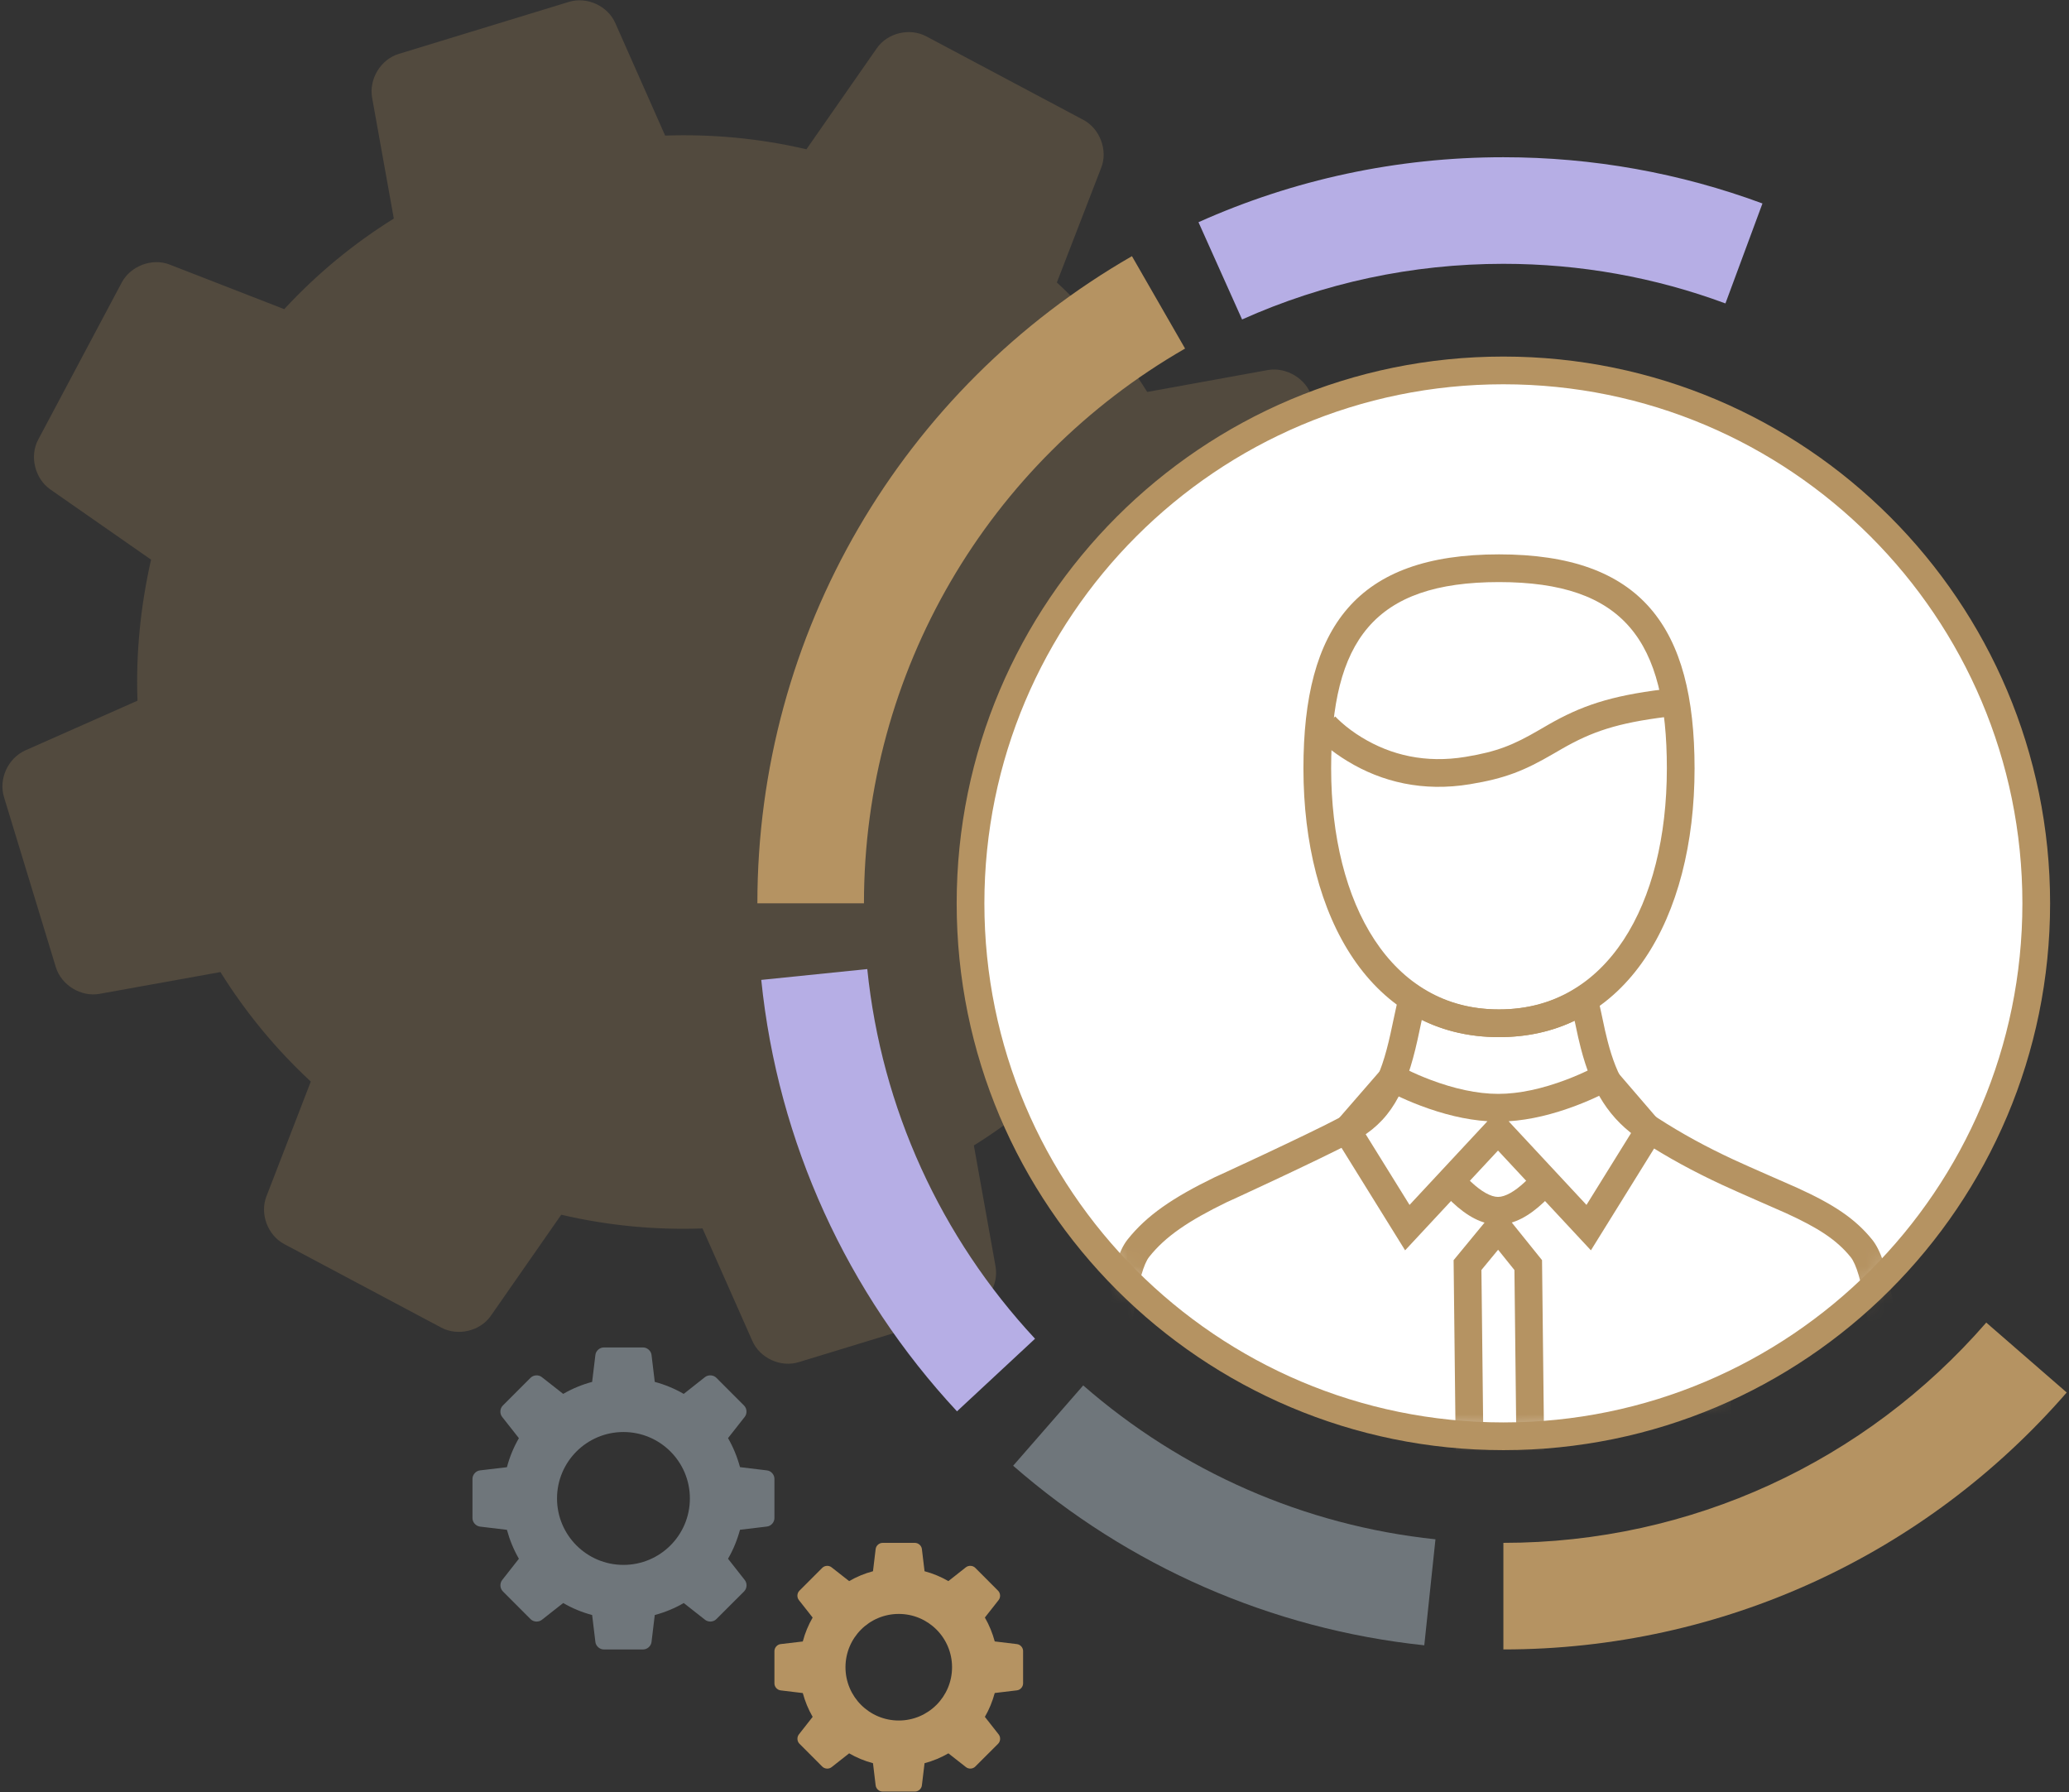 <?xml version="1.0" encoding="UTF-8"?>
<svg width="112px" height="97px" viewBox="0 0 112 97" version="1.1" xmlns="http://www.w3.org/2000/svg" xmlns:xlink="http://www.w3.org/1999/xlink">
    <rect x="0" y="0" width="112" height="97" fill="#333333" stroke="none"/>
    <!-- Generator: Sketch 50 (54983) - http://www.bohemiancoding.com/sketch -->
    <title>Individual skills</title>
    <desc>Created with Sketch.</desc>
    <defs>
        <circle id="path-1" cx="28.845" cy="28.845" r="28.845"></circle>
    </defs>
    <g id="Page-1" stroke="none" stroke-width="1" fill="none" fill-rule="evenodd">
        <g id="Homepage-1920" transform="translate(-504, -1309)">
            <g id="Change-Your-Organization-for-Good" transform="translate(440, 1088)">
                <g id="Grow-Individual-skilla" transform="translate(0, 221)">
                    <g id="Individual-skills" transform="translate(64, 0)">
                        <path d="M71.312,47.354 L65.851,43.549 C66.432,41.007 66.685,38.442 66.6,35.889 L72.675,33.208 C73.598,32.797 74.119,31.666 73.818,30.688 L71.014,21.483 C70.716,20.507 69.652,19.858 68.645,20.026 L62.102,21.214 C60.747,19.055 59.121,17.059 57.211,15.289 L59.611,9.081 C59.984,8.135 59.541,6.964 58.649,6.49 L50.144,1.968 C49.239,1.487 48.034,1.781 47.458,2.619 L43.654,8.08 C41.118,7.487 38.544,7.25 36.006,7.339 L33.312,1.257 C32.908,0.321 31.775,-0.198 30.799,0.101 L21.588,2.917 C20.608,3.214 19.962,4.279 20.144,5.294 L21.318,11.829 C19.161,13.173 17.163,14.81 15.386,16.733 L9.185,14.321 C8.239,13.948 7.068,14.39 6.587,15.296 L2.065,23.8 C1.591,24.692 1.885,25.897 2.717,26.486 L8.177,30.291 C7.604,32.82 7.349,35.389 7.443,37.925 L1.361,40.619 C0.431,41.043 -0.084,42.161 0.216,43.142 L3.021,52.344 C3.318,53.323 4.383,53.969 5.378,53.794 L11.933,52.613 C13.277,54.77 14.914,56.768 16.824,58.539 L14.425,64.746 C14.05,65.696 14.494,66.863 15.387,67.337 L23.891,71.859 C24.784,72.334 26,72.05 26.577,71.208 L30.382,65.747 C32.917,66.341 35.49,66.581 38.029,66.489 L40.723,72.571 C41.127,73.507 42.258,74.028 43.236,73.727 L52.446,70.914 C53.427,70.614 54.073,69.548 53.89,68.537 L52.718,61.998 C54.872,60.657 56.859,59.01 58.643,57.107 L64.849,59.51 C65.797,59.88 66.96,59.45 67.441,58.545 L71.963,50.04 C72.445,49.135 72.15,47.93 71.312,47.354 Z" id="Fill-1" fill="#B59362" opacity="0.24"></path>
                        <g id="Group-56" transform="translate(52.537, 20.049)">
                            <mask id="mask-2" fill="white">
                                <use xlink:href="#path-1"></use>
                            </mask>
                            <use id="Oval-20" fill="#FFFFFF" xlink:href="#path-1"></use>
                            <g id="Group-32" mask="url(#mask-2)">
                                <g transform="translate(5.987, 9.006)" id="Group-4">
                                    <g>
                                        <g id="Group" transform="translate(0, 0.7)">
                                            <path d="M18.441,25.445 C18.423,25.53 18.403,25.623 18.382,25.723 C18.269,26.256 18.258,26.307 18.211,26.522 C17.578,29.379 16.734,30.974 14.747,32.036 C12.961,32.989 7.551,35.475 7.903,35.304 C5.793,36.33 4.553,37.177 3.682,38.276 C3.09,39.023 2.604,42.122 2.329,46.442 C2.156,49.163 2.059,52.89 2.079,53.423 L0.581,53.481 C0.558,52.888 0.656,49.114 0.832,46.347 C1.135,41.594 1.627,38.454 2.506,37.344 C3.548,36.03 4.952,35.071 7.247,33.955 C6.93,34.109 12.301,31.641 14.04,30.712 C15.541,29.911 16.2,28.667 16.746,26.198 C16.792,25.99 16.803,25.94 16.914,25.413 C17.043,24.803 17.118,24.469 17.211,24.105 L17.473,23.085 L18.351,23.665 C19.559,24.462 20.976,24.88 22.62,24.88 C24.235,24.88 25.631,24.479 26.824,23.713 L27.714,23.141 L27.959,24.171 C28.017,24.416 28.07,24.658 28.148,25.027 C28.354,26.001 28.392,26.176 28.5,26.594 C29.004,28.555 29.747,29.809 31.191,30.745 C32.521,31.606 33.827,32.314 35.302,33.002 C36.078,33.365 38.464,34.399 38.773,34.54 C40.727,35.431 41.889,36.192 42.819,37.337 C43.737,38.468 44.237,41.619 44.525,46.365 C44.622,47.967 44.684,49.633 44.719,51.26 C44.74,52.273 44.749,53.357 44.745,53.481 L43.246,53.423 C43.269,52.815 43.192,49.171 43.027,46.456 C42.766,42.143 42.275,39.047 41.655,38.283 C40.903,37.356 39.912,36.708 38.15,35.904 C37.861,35.772 35.467,34.735 34.668,34.361 C33.134,33.645 31.767,32.906 30.375,32.003 C28.568,30.832 27.637,29.26 27.047,26.968 C26.938,26.544 26.896,26.358 26.713,25.491 C25.494,26.077 24.127,26.38 22.62,26.38 C21.078,26.38 19.681,26.061 18.441,25.445 Z" id="Combined-Shape" fill="#B59362" fill-rule="nonzero"></path>
                                            <path d="M22.62,24.88 C28.48,24.88 31.707,19.209 31.707,11.836 C31.707,4.917 29.391,1.75 22.62,1.75 C15.85,1.75 13.534,4.917 13.534,11.836 C13.534,19.187 16.767,24.88 22.62,24.88 Z M22.62,26.38 C15.711,26.38 12.034,19.906 12.034,11.836 C12.034,4.172 14.902,0.25 22.62,0.25 C30.339,0.25 33.207,4.172 33.207,11.836 C33.207,19.928 29.536,26.38 22.62,26.38 Z" id="Stroke-5" fill="#B59362" fill-rule="nonzero"></path>
                                            <path d="M8.452,45.838 L8.452,53.452" id="Line" stroke="#B59362" stroke-width="1.5"></path>
                                            <path d="M34.412,45.838 L34.412,53.452" id="Line" stroke="#B59362" stroke-width="1.5"></path>
                                            <path d="M12.628,10.01 L13.758,9.024 C13.808,9.081 13.923,9.198 14.101,9.356 C14.408,9.628 14.773,9.902 15.194,10.158 C16.774,11.121 18.649,11.567 20.809,11.21 C22.516,10.928 23.382,10.579 24.815,9.744 C25.043,9.611 25.16,9.543 25.279,9.475 C27.066,8.449 28.627,7.913 31.509,7.556 L31.693,9.045 C29.014,9.377 27.643,9.847 26.026,10.776 C25.911,10.842 25.799,10.907 25.57,11.04 C23.992,11.96 22.963,12.375 21.053,12.69 C18.515,13.11 16.284,12.579 14.413,11.439 C13.553,10.915 12.954,10.384 12.628,10.01 Z" id="Path-3" fill="#B59362" fill-rule="nonzero"></path>
                                            <path d="M17.538,37.919 L13.457,31.343 L16.688,27.624 L17.221,27.926 C17.298,27.969 17.451,28.051 17.671,28.157 C18.043,28.338 18.459,28.519 18.906,28.688 C20.171,29.166 21.429,29.451 22.579,29.451 C23.728,29.451 24.986,29.166 26.251,28.688 C26.698,28.519 27.114,28.338 27.486,28.157 C27.706,28.051 27.86,27.969 27.936,27.926 L28.472,27.622 L31.676,31.346 L27.596,37.919 L22.567,32.518 L17.538,37.919 Z M15.315,31.492 L17.778,35.461 L21.995,30.931 C20.816,30.854 19.594,30.551 18.376,30.091 C17.891,29.908 17.439,29.711 17.032,29.514 L15.315,31.492 Z M27.356,35.461 L29.821,31.49 L28.123,29.516 C27.716,29.712 27.266,29.908 26.781,30.091 C25.556,30.554 24.326,30.858 23.141,30.933 L27.356,35.461 Z" id="Path-5" fill="#B59362" fill-rule="nonzero"></path>
                                            <path d="M19.091,34.183 L20.316,33.318 C20.351,33.367 20.424,33.463 20.529,33.59 C20.706,33.805 20.903,34.02 21.113,34.219 C21.658,34.733 22.179,35.028 22.567,35.028 C22.955,35.028 23.476,34.733 24.021,34.219 C24.231,34.02 24.429,33.805 24.606,33.59 C24.71,33.463 24.783,33.367 24.818,33.318 L26.043,34.183 C25.838,34.474 25.495,34.89 25.051,35.31 C24.253,36.063 23.431,36.528 22.567,36.528 C21.703,36.528 20.881,36.063 20.084,35.31 C19.639,34.89 19.296,34.474 19.091,34.183 Z" id="Path-6" fill="#B59362" fill-rule="nonzero"></path>
                                            <polygon id="Rectangle-2" fill="#B59362" fill-rule="nonzero" points="21.832 53.443 20.332 53.46 20.163 38.452 22.585 35.512 24.95 38.45 25.119 53.443 23.619 53.46 23.456 38.986 22.572 37.887 21.669 38.983"></polygon>
                                        </g>
                                    </g>
                                </g>
                            </g>
                        </g>
                        <path d="M81.382,78.489 C65.037,78.489 51.787,65.239 51.787,48.894 C51.787,32.549 65.037,19.299 81.382,19.299 C97.727,19.299 110.977,32.549 110.977,48.894 C110.977,65.239 97.727,78.489 81.382,78.489 Z M81.382,76.989 C96.898,76.989 109.477,64.41 109.477,48.894 C109.477,33.377 96.898,20.799 81.382,20.799 C65.865,20.799 53.287,33.377 53.287,48.894 C53.287,64.41 65.865,76.989 81.382,76.989 Z" id="Path" fill="#B59362" fill-rule="nonzero"></path>
                        <path d="M41.517,79.585 L40.058,79.409 C39.907,78.853 39.691,78.327 39.41,77.838 L40.316,76.686 C40.453,76.51 40.438,76.236 40.278,76.076 L38.777,74.572 C38.618,74.413 38.343,74.397 38.164,74.534 L37.012,75.444 C36.524,75.163 36,74.943 35.444,74.795 L35.269,73.337 C35.243,73.114 35.036,72.931 34.812,72.931 L32.686,72.931 C32.46,72.931 32.255,73.114 32.23,73.337 L32.054,74.795 C31.498,74.943 30.972,75.163 30.487,75.444 L29.331,74.537 C29.155,74.397 28.881,74.413 28.721,74.572 L27.218,76.076 C27.057,76.236 27.042,76.51 27.182,76.689 L28.089,77.841 C27.808,78.327 27.588,78.853 27.441,79.412 L25.982,79.585 C25.759,79.61 25.576,79.818 25.576,80.044 L25.576,82.171 C25.576,82.394 25.759,82.598 25.982,82.627 L27.441,82.802 C27.591,83.355 27.808,83.882 28.089,84.367 L27.182,85.522 C27.045,85.701 27.061,85.973 27.221,86.133 L28.721,87.636 C28.881,87.796 29.155,87.811 29.331,87.674 L30.487,86.764 C30.972,87.046 31.498,87.265 32.054,87.413 L32.23,88.871 C32.255,89.095 32.463,89.277 32.686,89.277 L34.812,89.277 C35.036,89.277 35.243,89.095 35.269,88.871 L35.444,87.413 C36,87.265 36.526,87.046 37.012,86.764 L38.167,87.671 C38.343,87.811 38.618,87.796 38.777,87.636 L40.281,86.133 C40.441,85.973 40.457,85.698 40.316,85.52 L39.41,84.367 C39.691,83.882 39.907,83.355 40.058,82.799 L41.517,82.624 C41.74,82.598 41.922,82.394 41.922,82.167 L41.922,80.041 C41.922,79.814 41.74,79.61 41.517,79.585 Z M33.749,84.7 C31.763,84.7 30.153,83.09 30.153,81.104 C30.153,79.118 31.763,77.508 33.749,77.508 C35.736,77.508 37.345,79.118 37.345,81.104 C37.345,83.09 35.736,84.7 33.749,84.7 Z" id="Fill-1" fill="#6F767B"></path>
                        <path d="M55.049,88.987 L53.848,88.842 C53.724,88.385 53.546,87.951 53.314,87.549 L54.06,86.6 C54.173,86.455 54.161,86.229 54.029,86.098 L52.793,84.859 C52.662,84.728 52.436,84.715 52.288,84.828 L51.339,85.577 C50.937,85.346 50.506,85.164 50.048,85.043 L49.904,83.842 C49.883,83.658 49.712,83.508 49.528,83.508 L47.777,83.508 C47.59,83.508 47.422,83.658 47.401,83.842 L47.257,85.043 C46.799,85.164 46.365,85.346 45.966,85.577 L45.014,84.83 C44.869,84.715 44.643,84.728 44.512,84.859 L43.273,86.098 C43.142,86.229 43.129,86.455 43.244,86.602 L43.991,87.551 C43.759,87.951 43.578,88.385 43.457,88.845 L42.256,88.987 C42.072,89.008 41.922,89.179 41.922,89.365 L41.922,91.117 C41.922,91.3 42.072,91.469 42.256,91.492 L43.457,91.637 C43.581,92.092 43.759,92.526 43.991,92.925 L43.244,93.877 C43.131,94.024 43.144,94.248 43.276,94.38 L44.512,95.617 C44.643,95.749 44.869,95.762 45.014,95.649 L45.966,94.9 C46.365,95.131 46.799,95.312 47.257,95.434 L47.401,96.635 C47.422,96.819 47.593,96.969 47.777,96.969 L49.528,96.969 C49.712,96.969 49.883,96.819 49.904,96.635 L50.048,95.434 C50.506,95.312 50.939,95.131 51.339,94.9 L52.291,95.646 C52.436,95.762 52.662,95.749 52.793,95.617 L54.031,94.38 C54.163,94.248 54.176,94.021 54.06,93.875 L53.314,92.925 C53.546,92.526 53.724,92.092 53.848,91.634 L55.049,91.49 C55.233,91.469 55.383,91.3 55.383,91.114 L55.383,89.363 C55.383,89.176 55.233,89.008 55.049,88.987 Z M48.652,93.123 C47.059,93.123 45.768,91.832 45.768,90.238 C45.768,88.645 47.059,87.354 48.652,87.354 C50.246,87.354 51.537,88.645 51.537,90.238 C51.537,91.832 50.246,93.123 48.652,93.123 Z" id="Fill-1" fill="#B59362"></path>
                        <g id="Group-63" transform="translate(40.621, 7.549)">
                            <path d="M54.785,3.464 C50.334,1.816 45.604,0.961 40.761,0.961 C34.999,0.961 29.403,2.17 24.256,4.478 L26.616,9.742 C31.025,7.766 35.817,6.73 40.761,6.73 C44.917,6.73 48.969,7.462 52.781,8.874 L54.785,3.464 Z" id="Path" fill="#B6AEE5"></path>
                            <path d="M20.654,6.316 C8.213,13.471 0.378,26.726 0.378,41.344 L6.147,41.344 C6.147,28.812 12.861,17.453 23.53,11.317 L20.654,6.316 Z" id="Path" fill="#B59362"></path>
                            <path d="M0.588,45.488 C1.485,54.284 5.233,62.441 11.183,68.839 L15.408,64.91 C10.305,59.424 7.096,52.438 6.327,44.902 L0.588,45.488 Z" id="Path" fill="#B6AEE5"></path>
                            <path d="M14.223,71.784 C20.442,77.21 28.175,80.627 36.479,81.503 L37.084,75.766 C29.97,75.015 23.348,72.089 18.016,67.437 L14.223,71.784 Z" id="Path" fill="#6F767B"></path>
                            <path d="M40.761,81.727 C52.61,81.727 63.634,76.591 71.255,67.82 L66.9,64.036 C60.363,71.559 50.922,75.958 40.761,75.958 L40.761,81.727 Z" id="Path" fill="#B59362"></path>
                        </g>
                    </g>
                </g>
            </g>
        </g>
    </g>
</svg>